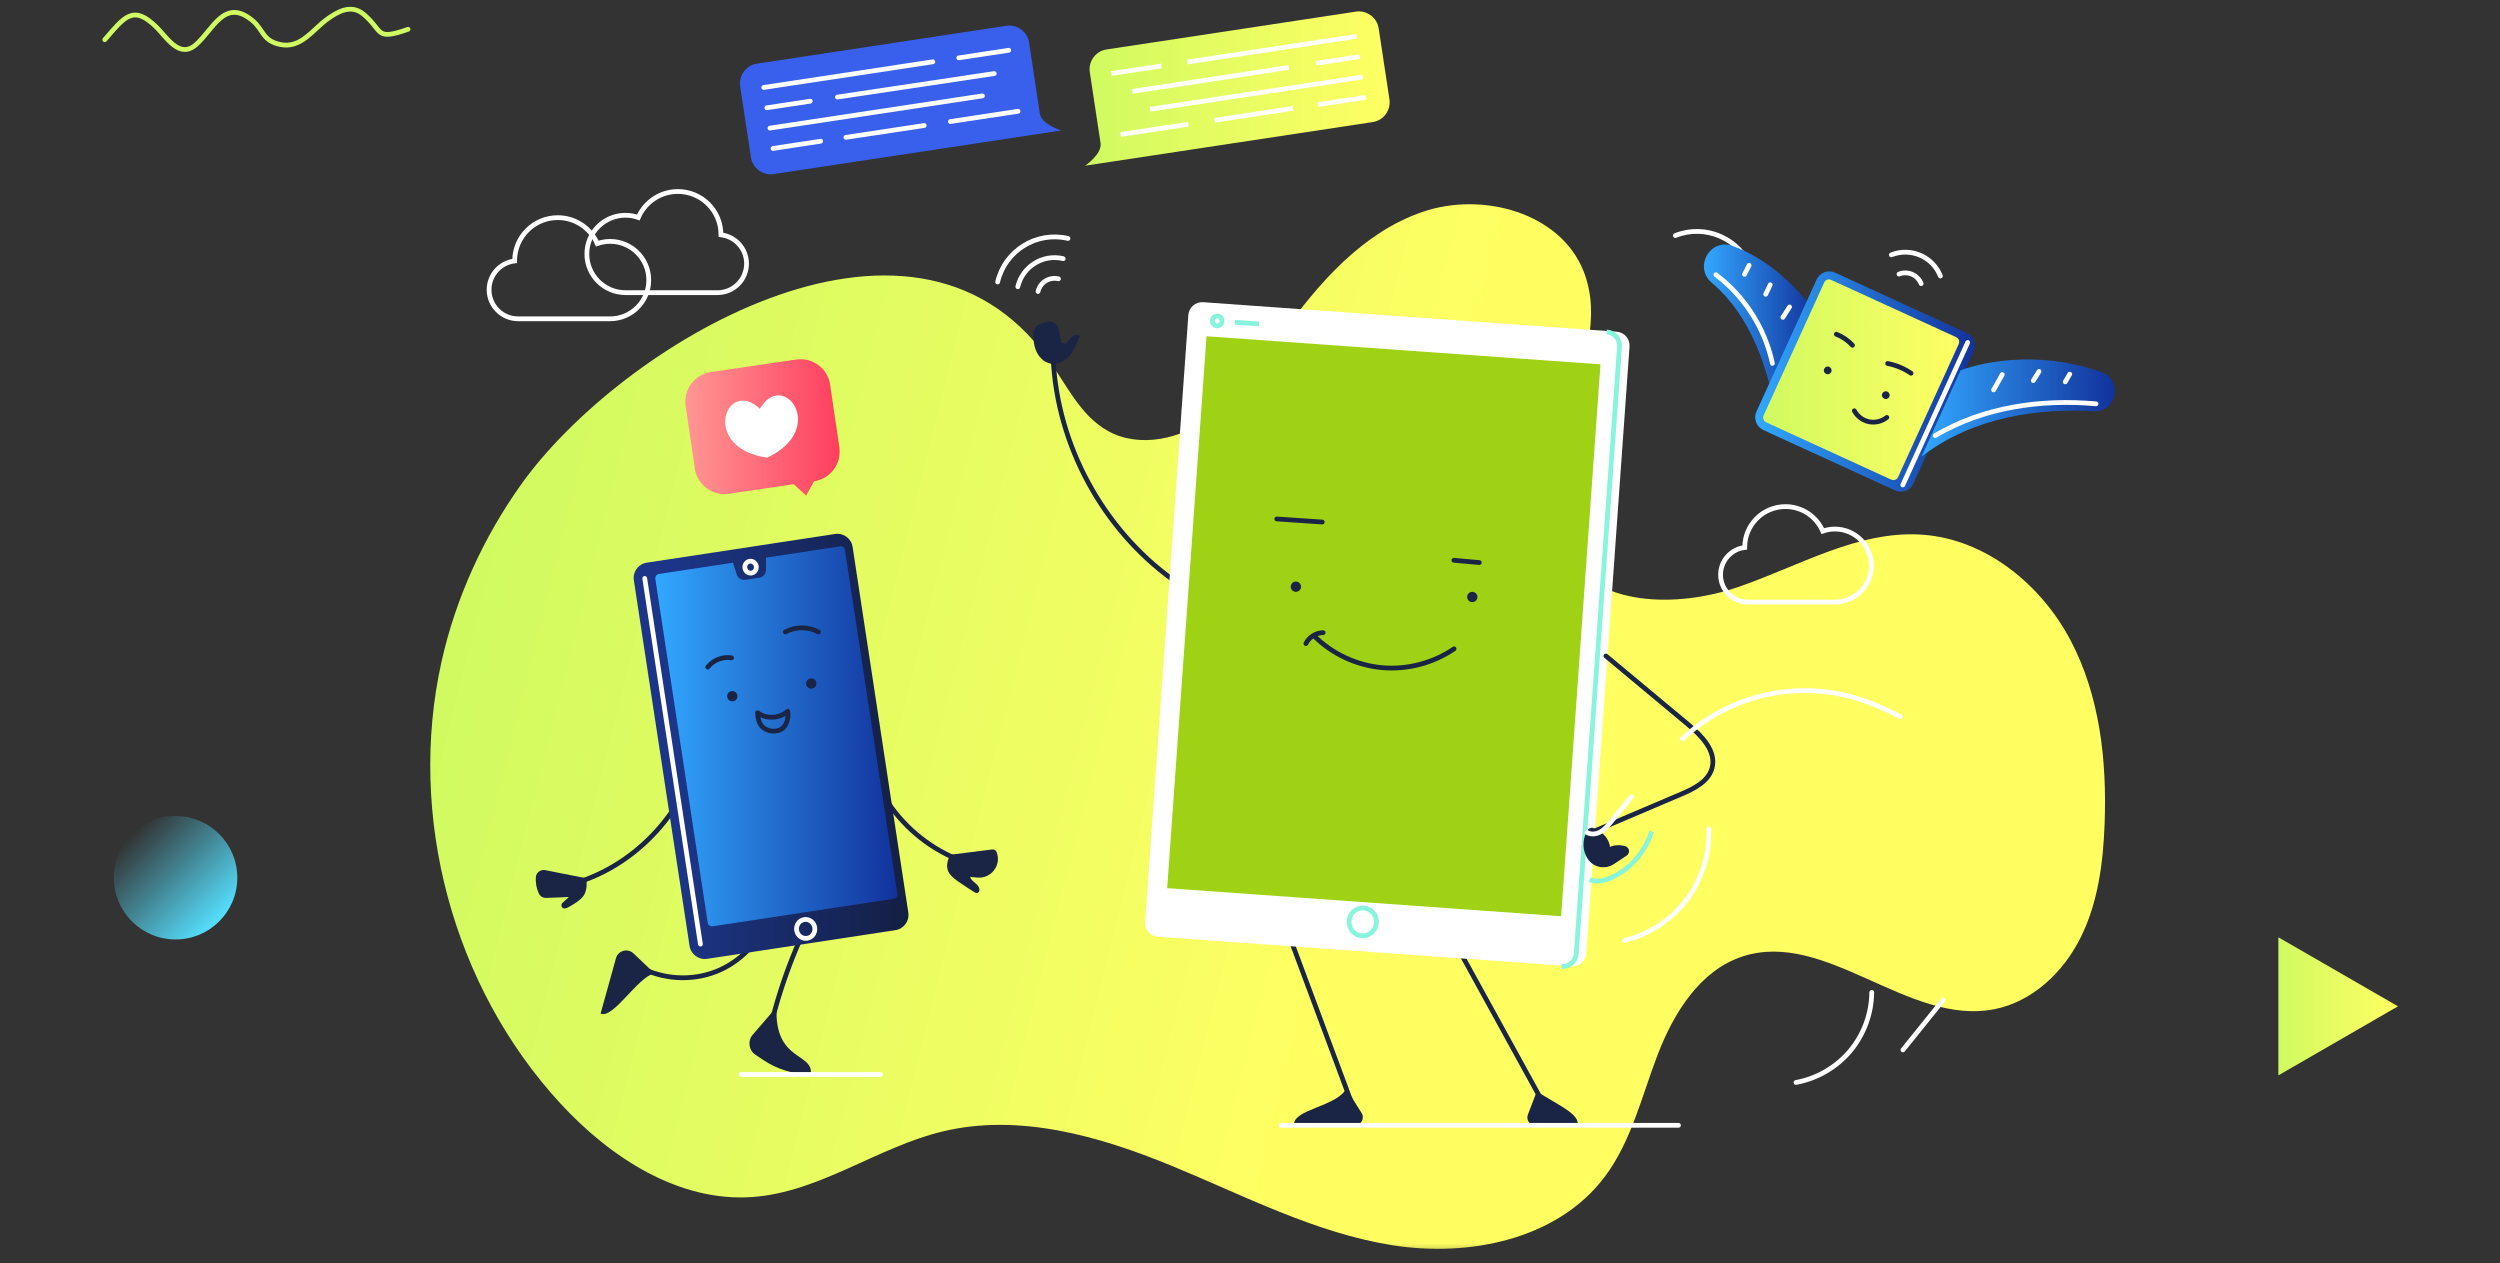 <?xml version="1.0" encoding="UTF-8"?> <svg xmlns="http://www.w3.org/2000/svg" width="190" height="96" viewBox="0 0 190 96" fill="none"><rect x="0" y="0" width="190" height="96" fill="#333333" stroke="none"/> <mask id="mask0_168_669" style="mask-type:alpha" maskUnits="userSpaceOnUse" x="0" y="0" width="190" height="96"> <rect width="190" height="95.531" fill="#C4C4C4"></rect> </mask> <g mask="url(#mask0_168_669)"> <path d="M13.342 71.398C15.933 71.398 18.034 69.298 18.034 66.706C18.034 64.115 15.933 62.015 13.342 62.015C10.751 62.015 8.65 64.115 8.65 66.706C8.65 69.298 10.751 71.398 13.342 71.398Z" fill="url(#paint0_linear_168_669)"></path> <path d="M7.961 3.019C9.466 1.275 10.123 0.313 11.908 2.082C12.672 2.841 13.638 4.493 14.885 3.402C16.209 2.247 17.053 -0.183 19.163 1.541C20.066 2.28 19.913 3.091 21.309 3.384C22.861 3.711 23.782 2.247 24.84 1.476C25.672 0.87 26.691 0.292 27.635 1.085C29.152 2.36 28.462 3.117 31.011 2.227" stroke="#D0FA61" stroke-width="0.362" stroke-linecap="round" stroke-linejoin="round"></path> <path d="M182.247 76.48L173.156 81.729V71.233L182.247 76.48Z" fill="url(#paint1_linear_168_669)"></path> <path d="M33.561 50.264C30.935 62.029 34.415 74.986 42.581 83.853C46.379 87.978 51.599 91.376 57.191 90.973C62.302 90.606 66.679 87.18 71.662 85.986C77.448 84.6 83.516 86.33 89.019 88.59C94.522 90.85 99.89 93.681 105.765 94.629C111.639 95.577 118.352 94.208 121.94 89.462C123.988 86.751 124.764 83.322 125.984 80.151C127.204 76.98 129.196 73.75 132.426 72.693C138.754 70.623 145.013 77.967 151.55 76.704C154.455 76.143 156.827 73.885 158.138 71.234C159.452 68.584 159.839 65.571 159.951 62.615C160.13 57.822 159.591 52.87 157.345 48.632C155.099 44.394 150.901 40.98 146.118 40.638C141.229 40.286 136.734 43.025 132.097 44.615C127.46 46.204 121.322 46.149 118.79 41.954C114.996 35.665 123.058 27.449 120.354 20.618C118.589 16.159 112.671 14.546 108.132 16.097C103.593 17.645 100.238 21.474 97.449 25.377C95.83 27.64 94.278 30.035 92.037 31.687C89.797 33.341 86.644 34.103 84.208 32.756C82.087 31.581 81.031 29.181 79.608 27.218C69.144 12.775 47.038 26.34 39.57 36.869C36.724 40.885 34.636 45.453 33.561 50.264Z" fill="url(#paint2_linear_168_669)"></path> <path d="M82.473 12.592L104.321 9.279C105.151 9.154 105.722 8.378 105.597 7.547L104.78 2.161C104.655 1.33 103.879 0.759 103.048 0.884L84.101 3.758C83.27 3.883 82.699 4.659 82.825 5.49L83.642 10.876C83.769 11.707 82.473 12.592 82.473 12.592Z" fill="url(#paint3_linear_168_669)"></path> <path d="M88.269 5.011L84.469 5.587" stroke="white" stroke-width="0.362" stroke-miterlimit="10"></path> <path d="M103.09 2.762L90.238 4.711" stroke="white" stroke-width="0.362" stroke-miterlimit="10"></path> <path d="M97.956 5.121L86.049 6.949" stroke="white" stroke-width="0.362" stroke-miterlimit="10"></path> <path d="M103.325 4.306L100.023 4.806" stroke="white" stroke-width="0.362" stroke-miterlimit="10"></path> <path d="M103.558 5.853L87.406 8.302" stroke="white" stroke-width="0.362" stroke-miterlimit="10"></path> <path d="M90.313 9.441L85.17 10.221" stroke="white" stroke-width="0.362" stroke-miterlimit="10"></path> <path d="M98.251 8.237L92.301 9.142" stroke="white" stroke-width="0.362" stroke-miterlimit="10"></path> <path d="M103.794 7.397L100.174 7.945" stroke="white" stroke-width="0.362" stroke-miterlimit="10"></path> <path d="M80.651 9.916L58.803 13.23C57.972 13.355 57.196 12.784 57.071 11.954L56.254 6.568C56.128 5.737 56.699 4.961 57.53 4.836L76.477 1.962C77.308 1.837 78.084 2.408 78.209 3.239L79.026 8.624C79.151 9.455 80.651 9.916 80.651 9.916Z" fill="#3860ED"></path> <path d="M72.867 4.397L76.668 3.821" stroke="white" stroke-width="0.362" stroke-linecap="round" stroke-linejoin="round"></path> <path d="M58.045 6.647L70.898 4.696" stroke="white" stroke-width="0.362" stroke-linecap="round" stroke-linejoin="round"></path> <path d="M63.648 7.377L75.564 5.59" stroke="white" stroke-width="0.362" stroke-linecap="round" stroke-linejoin="round"></path> <path d="M58.279 8.192L61.581 7.691" stroke="white" stroke-width="0.362" stroke-linecap="round" stroke-linejoin="round"></path> <path d="M58.514 9.737L74.665 7.287" stroke="white" stroke-width="0.362" stroke-linecap="round" stroke-linejoin="round"></path> <path d="M72.228 9.238L77.372 8.456" stroke="white" stroke-width="0.362" stroke-linecap="round" stroke-linejoin="round"></path> <path d="M64.289 10.439L70.24 9.538" stroke="white" stroke-width="0.362" stroke-linecap="round" stroke-linejoin="round"></path> <path d="M58.748 11.284L62.368 10.732" stroke="white" stroke-width="0.362" stroke-linecap="round" stroke-linejoin="round"></path> <path d="M61.873 36.575L61.265 37.667L60.325 36.801L55.383 37.527C54.143 37.709 52.99 36.85 52.808 35.611L52.108 30.853C51.926 29.613 52.785 28.46 54.024 28.278L60.516 27.324C61.756 27.142 62.909 28 63.091 29.24L63.791 33.998C63.971 35.239 63.114 36.393 61.873 36.575Z" fill="url(#paint4_linear_168_669)"></path> <path d="M58.301 34.784C62.987 32.577 59.498 28.012 57.756 31.066H57.752C55.199 28.644 53.162 34.02 58.298 34.784H58.301Z" fill="white"></path> <path d="M98.102 71.431C99.632 75.54 101.163 79.651 102.694 83.76" stroke="#1A2445" stroke-width="0.362" stroke-miterlimit="10" stroke-linecap="round" stroke-linejoin="round"></path> <path d="M110.93 72.281C112.973 75.997 115.017 79.713 117.06 83.43" stroke="#1A2445" stroke-width="0.362" stroke-miterlimit="10" stroke-linecap="round" stroke-linejoin="round"></path> <path d="M80.043 27.294C80.369 33.862 83.812 40.208 89.141 44.061" stroke="#1A2445" stroke-width="0.362" stroke-miterlimit="10" stroke-linecap="round" stroke-linejoin="round"></path> <path d="M119.43 73.437L88.002 71.196C87.423 71.155 86.985 70.651 87.026 70.072L90.314 23.942C90.355 23.364 90.86 22.926 91.438 22.967L122.869 25.209C123.448 25.25 123.886 25.755 123.845 26.333L120.556 72.463C120.513 73.042 120.009 73.478 119.43 73.437Z" fill="white"></path> <path d="M118.644 69.635L88.705 67.5L91.696 25.556L121.635 27.69L118.644 69.635Z" fill="#9FD115"></path> <path d="M104.605 70.14C104.647 69.556 104.217 69.05 103.645 69.009C103.073 68.969 102.576 69.409 102.534 69.992C102.493 70.576 102.923 71.082 103.494 71.123C104.066 71.164 104.564 70.724 104.605 70.14Z" stroke="#87F4DB" stroke-width="0.362" stroke-miterlimit="10"></path> <path d="M92.873 24.417C92.888 24.21 92.736 24.031 92.533 24.017C92.331 24.002 92.155 24.158 92.14 24.365C92.125 24.572 92.277 24.751 92.48 24.765C92.682 24.78 92.858 24.624 92.873 24.417Z" stroke="#87F4DB" stroke-width="0.362" stroke-miterlimit="10"></path> <path d="M93.844 24.492L95.687 24.623" stroke="#87F4DB" stroke-width="0.362" stroke-miterlimit="10"></path> <path d="M122.109 25.226C122.687 25.267 123.125 25.771 123.084 26.35L119.794 72.48C119.753 73.058 119.249 73.496 118.67 73.455" stroke="#87F4DB" stroke-width="0.362" stroke-miterlimit="10"></path> <path d="M98.487 44.98C98.703 44.98 98.878 44.805 98.878 44.589C98.878 44.373 98.703 44.198 98.487 44.198C98.271 44.198 98.096 44.373 98.096 44.589C98.096 44.805 98.271 44.98 98.487 44.98Z" fill="#1A2445"></path> <path d="M111.895 45.761C112.111 45.761 112.286 45.586 112.286 45.37C112.286 45.154 112.111 44.98 111.895 44.98C111.679 44.98 111.504 45.154 111.504 45.37C111.504 45.586 111.679 45.761 111.895 45.761Z" fill="#1A2445"></path> <path d="M99.881 48.342C101.249 49.7 103.099 50.565 105.02 50.74C106.942 50.916 108.916 50.4 110.508 49.311" stroke="#1A2445" stroke-width="0.362" stroke-miterlimit="10" stroke-linecap="round" stroke-linejoin="round"></path> <path d="M99.248 48.912C99.487 48.423 100.012 48.089 100.556 48.081" stroke="#1A2445" stroke-width="0.362" stroke-miterlimit="10" stroke-linecap="round" stroke-linejoin="round"></path> <path d="M97.037 39.44C98.189 39.518 99.338 39.596 100.489 39.675" stroke="#1A2445" stroke-width="0.362" stroke-miterlimit="10" stroke-linecap="round" stroke-linejoin="round"></path> <path d="M110.496 42.581C111.139 42.64 111.782 42.696 112.426 42.755" stroke="#1A2445" stroke-width="0.362" stroke-miterlimit="10" stroke-linecap="round" stroke-linejoin="round"></path> <path d="M122.048 49.853C124.136 51.593 126.223 53.333 128.311 55.073C129.33 55.922 130.458 57.083 130.118 58.365C129.846 59.392 128.753 59.935 127.776 60.351C125.533 61.305 123.289 62.259 121.047 63.215" stroke="#1A2445" stroke-width="0.362" stroke-miterlimit="10" stroke-linecap="round" stroke-linejoin="round"></path> <path d="M82.049 25.556C81.855 26.068 81.658 26.592 81.304 27.011C80.95 27.429 80.405 27.726 79.865 27.638C79.318 27.548 78.892 27.079 78.702 26.557C78.561 26.17 78.53 25.756 78.536 25.341C78.54 25.06 78.702 24.805 78.954 24.684C79.161 24.585 79.376 24.505 79.599 24.456C80.002 24.366 80.397 24.639 80.471 25.044C80.532 25.374 80.59 25.705 80.655 26.037C80.77 26.088 80.899 26.078 81.015 26.129C81.167 25.9 81.341 25.709 81.556 25.541C81.621 25.49 81.689 25.443 81.769 25.429C81.847 25.419 82.019 25.48 82.049 25.556Z" fill="#1A2445"></path> <path d="M121.133 62.947C120.946 62.873 120.734 62.946 120.633 63.12C120.338 63.628 120.263 64.265 120.449 64.822C120.502 64.981 120.576 65.129 120.666 65.27C121.096 65.936 121.995 66.107 122.656 65.669C122.981 65.454 123.329 65.231 123.632 65.022C123.903 64.836 123.847 64.414 123.532 64.316C123.139 64.195 122.638 64.212 122.359 64.367C122.298 63.718 121.753 63.196 121.133 62.947Z" fill="#1A2445"></path> <path d="M116.794 82.949L116.118 84.718C115.969 85.107 116.257 85.524 116.673 85.524H119.899C120.047 84.683 118.669 84.124 116.794 82.949Z" fill="#1A2445"></path> <path d="M102.315 82.727L103.482 84.59C103.736 84.997 103.445 85.523 102.966 85.523H98.349C98.198 84.305 101.652 84.097 102.315 82.727Z" fill="#1A2445"></path> <path d="M53.378 55.961C52.617 60.989 48.848 65.442 44.014 67.022" stroke="#1A2445" stroke-width="0.362" stroke-miterlimit="10" stroke-linecap="round" stroke-linejoin="round"></path> <path d="M44.521 66.743L41.442 66.131C41.096 66.062 40.754 66.301 40.725 66.651C40.69 67.067 40.77 67.503 40.942 67.886C41.042 68.111 41.272 68.252 41.519 68.24C42.087 68.215 42.686 68.205 43.239 68.17L42.746 68.623C42.584 68.772 42.692 69.059 42.91 69.042C42.913 69.042 42.914 69.042 42.914 69.042C43.071 69.026 43.21 68.946 43.344 68.866C43.696 68.657 44.054 68.444 44.314 68.127C44.576 67.814 44.66 67.128 44.521 66.743Z" fill="#1A2445"></path> <path d="M65.549 53.779C65.394 56.18 66.008 58.626 67.277 60.668C68.546 62.711 70.465 64.346 72.686 65.272" stroke="#1A2445" stroke-width="0.362" stroke-miterlimit="10" stroke-linecap="round" stroke-linejoin="round"></path> <path d="M72.203 64.999C72.168 64.991 72.132 64.985 72.095 64.977L75.401 64.559C75.552 64.539 75.692 64.627 75.745 64.768C75.747 64.774 75.751 64.782 75.753 64.788C76.113 65.753 75.338 66.77 74.31 66.698C73.976 66.674 73.732 66.641 73.732 66.641C73.786 66.834 73.912 66.94 74.066 67.067C74.22 67.196 74.383 67.339 74.428 67.534C74.475 67.73 74.34 67.988 74.058 67.808C73.632 67.536 73.335 67.35 72.918 67.061C72.627 66.86 72.328 66.651 72.135 66.353C71.873 65.947 71.978 65.429 72.203 64.999Z" fill="#1A2445"></path> <path d="M61.97 69.019C60.26 72.215 58.993 75.771 58.24 79.486" stroke="#1A2445" stroke-width="0.362" stroke-miterlimit="10" stroke-linecap="round" stroke-linejoin="round"></path> <path d="M58.443 69.608C57.803 71.51 56.294 73.1 54.429 73.837C52.564 74.574 50.377 74.445 48.609 73.495" stroke="#1A2445" stroke-width="0.362" stroke-miterlimit="10" stroke-linecap="round" stroke-linejoin="round"></path> <path d="M68.051 70.691L53.739 72.871C53.1 72.968 52.504 72.528 52.406 71.889L48.172 44.096C48.074 43.457 48.514 42.861 49.153 42.763L63.465 40.583C64.104 40.486 64.701 40.925 64.798 41.565L69.032 69.358C69.13 69.997 68.69 70.593 68.051 70.691Z" fill="url(#paint5_linear_168_669)"></path> <path d="M61.341 71.311C61.721 71.253 61.98 70.887 61.92 70.493C61.86 70.099 61.504 69.827 61.124 69.885C60.744 69.943 60.484 70.309 60.544 70.703C60.604 71.097 60.961 71.369 61.341 71.311Z" stroke="white" stroke-width="0.362" stroke-linecap="round" stroke-linejoin="round"></path> <path d="M63.851 41.523L58.222 42.381L58.213 43.31C58.209 43.609 57.998 43.861 57.712 43.904L56.645 44.066C56.359 44.109 56.082 43.933 55.99 43.648L55.703 42.764L50.075 43.622C49.898 43.65 49.779 43.818 49.807 44.002L53.785 70.119C53.812 70.301 53.978 70.428 54.152 70.4L67.928 68.303C68.105 68.276 68.224 68.107 68.196 67.924L64.218 41.806C64.191 41.62 64.027 41.495 63.851 41.523Z" fill="url(#paint6_linear_168_669)"></path> <path d="M57.112 43.553C57.352 43.516 57.515 43.286 57.477 43.038C57.439 42.791 57.215 42.619 56.976 42.656C56.737 42.692 56.574 42.922 56.611 43.17C56.649 43.418 56.873 43.589 57.112 43.553Z" stroke="white" stroke-width="0.362" stroke-linecap="round" stroke-linejoin="round"></path> <path d="M53.232 71.755L49 43.962" stroke="white" stroke-width="0.362" stroke-linecap="round" stroke-linejoin="round"></path> <path d="M55.655 53.305C55.871 53.305 56.046 53.13 56.046 52.914C56.046 52.699 55.871 52.523 55.655 52.523C55.439 52.523 55.264 52.699 55.264 52.914C55.264 53.13 55.439 53.305 55.655 53.305Z" fill="#1A2445"></path> <path d="M61.657 52.34C61.873 52.34 62.048 52.164 62.048 51.949C62.048 51.733 61.873 51.558 61.657 51.558C61.441 51.558 61.266 51.733 61.266 51.949C61.266 52.164 61.441 52.34 61.657 52.34Z" fill="#1A2445"></path> <path d="M53.789 50.702C54.206 50.166 54.927 49.884 55.597 49.996" stroke="#1A2445" stroke-width="0.362" stroke-miterlimit="10" stroke-linecap="round" stroke-linejoin="round"></path> <path d="M59.685 48.027C60.456 47.608 61.439 47.61 62.207 48.032" stroke="#1A2445" stroke-width="0.362" stroke-miterlimit="10" stroke-linecap="round" stroke-linejoin="round"></path> <path d="M59.865 54.058C59.254 54.617 58.239 54.666 57.574 54.167C57.594 54.624 57.705 55.103 58.086 55.356C58.468 55.608 58.99 55.645 59.388 55.418C59.785 55.193 59.959 54.505 59.865 54.058Z" stroke="#1A2445" stroke-width="0.362" stroke-miterlimit="10" stroke-linecap="round" stroke-linejoin="round"></path> <path d="M49.732 73.968L48.143 72.457C47.703 72.039 46.976 72.24 46.814 72.825L45.645 77.032C46.612 77.458 48.422 74.291 49.732 73.968Z" fill="#1A2445"></path> <path d="M59.018 76.541L57.206 78.639C56.803 79.106 56.901 79.819 57.413 80.162L58.027 80.57C59.093 81.28 60.342 81.657 61.622 81.657C61.831 79.952 58.842 80.725 59.018 76.541Z" fill="#1A2445"></path> <path d="M129.869 63.005C129.943 64.923 129.333 66.86 128.174 68.389C127.015 69.918 125.316 71.03 123.451 71.48" stroke="white" stroke-width="0.362" stroke-miterlimit="10" stroke-linecap="round" stroke-linejoin="round"></path> <path d="M136.496 82.267C138.085 81.976 139.565 81.118 140.605 79.88C141.645 78.643 142.24 77.04 142.253 75.423" stroke="white" stroke-width="0.362" stroke-miterlimit="10" stroke-linecap="round" stroke-linejoin="round"></path> <path d="M120.604 63.261C120.912 63.455 121.327 63.4 121.642 63.218C121.956 63.036 122.195 62.749 122.425 62.466C122.944 61.832 123.462 61.199 123.98 60.565" stroke="white" stroke-width="0.362" stroke-miterlimit="10" stroke-linecap="round"></path> <path d="M120.816 66.849C121.395 67.091 122.062 66.908 122.623 66.628C124.003 65.942 125.076 64.663 125.516 63.185" stroke="#87F4DB" stroke-width="0.362" stroke-miterlimit="10"></path> <path d="M144.623 79.795C145.64 78.534 146.654 77.271 147.671 76.01" stroke="white" stroke-width="0.362" stroke-miterlimit="10" stroke-linecap="round"></path> <path d="M127.859 56.151C129.574 54.55 131.709 53.403 133.99 52.857C136.271 52.312 138.695 52.369 140.949 53.022C142.157 53.372 143.313 53.888 144.431 54.464" stroke="white" stroke-width="0.362" stroke-miterlimit="10" stroke-linecap="round"></path> <path d="M56.326 81.66H66.916" stroke="white" stroke-width="0.362" stroke-miterlimit="10" stroke-linecap="round" stroke-linejoin="round"></path> <path d="M97.361 85.522H127.564" stroke="white" stroke-width="0.362" stroke-miterlimit="10" stroke-linecap="round" stroke-linejoin="round"></path> <path d="M139.451 40.208C139.129 40.208 138.82 40.266 138.532 40.366C138.057 39.269 136.967 38.501 135.694 38.501C133.985 38.501 132.601 39.885 132.601 41.594C132.601 41.599 132.601 41.603 132.601 41.609C131.567 41.732 130.764 42.61 130.764 43.678C130.764 44.829 131.696 45.761 132.848 45.761C133.692 45.761 138.421 45.761 139.449 45.761C140.982 45.761 142.225 44.518 142.225 42.986C142.227 41.451 140.984 40.208 139.451 40.208Z" stroke="white" stroke-width="0.362" stroke-miterlimit="10" stroke-linecap="round"></path> <path d="M47.54 16.36C47.882 16.36 48.208 16.421 48.513 16.528C49.016 15.367 50.171 14.554 51.518 14.554C53.326 14.554 54.792 16.02 54.792 17.828C54.792 17.834 54.792 17.84 54.792 17.846C55.887 17.975 56.738 18.905 56.738 20.035C56.738 21.253 55.75 22.242 54.531 22.242C53.637 22.242 48.631 22.242 47.542 22.242C45.917 22.242 44.602 20.927 44.602 19.302C44.6 17.676 45.915 16.36 47.54 16.36Z" stroke="white" stroke-width="0.362" stroke-miterlimit="10" stroke-linecap="round"></path> <path d="M46.368 18.346C46.026 18.346 45.699 18.407 45.394 18.515C44.892 17.353 43.736 16.54 42.389 16.54C40.581 16.54 39.115 18.006 39.115 19.814C39.115 19.82 39.115 19.826 39.115 19.832C38.02 19.961 37.17 20.892 37.17 22.022C37.17 23.239 38.157 24.229 39.377 24.229C40.27 24.229 45.277 24.229 46.366 24.229C47.99 24.229 49.306 22.913 49.306 21.288C49.308 19.664 47.992 18.346 46.368 18.346Z" stroke="white" stroke-width="0.362" stroke-miterlimit="10" stroke-linecap="round"></path> <path d="M81.165 18.122C78.774 17.561 76.381 19.043 75.82 21.432" stroke="white" stroke-width="0.362" stroke-miterlimit="10" stroke-linecap="round"></path> <path d="M80.806 19.656C79.261 19.292 77.717 20.25 77.353 21.792" stroke="white" stroke-width="0.362" stroke-miterlimit="10" stroke-linecap="round"></path> <path d="M80.445 21.19C79.747 21.025 79.051 21.457 78.887 22.155" stroke="white" stroke-width="0.362" stroke-miterlimit="10" stroke-linecap="round"></path> <path d="M133.097 20.392C132.19 18.111 129.606 16.997 127.324 17.902" stroke="white" stroke-width="0.362" stroke-miterlimit="10" stroke-linecap="round"></path> <path d="M147.47 20.977C146.886 19.503 145.216 18.783 143.742 19.368" stroke="white" stroke-width="0.362" stroke-miterlimit="10" stroke-linecap="round"></path> <path d="M146.007 21.556C145.743 20.892 144.989 20.565 144.324 20.831" stroke="white" stroke-width="0.362" stroke-miterlimit="10" stroke-linecap="round"></path> <path d="M137.957 23.738C135.918 20.968 133.737 19.455 131.682 18.692C129.975 18.059 128.699 20.305 130.091 21.482C131.94 23.046 133.676 25.636 134.648 29.908L137.957 23.738Z" fill="url(#paint7_linear_168_669)"></path> <path d="M134.011 32.682L144.022 37.27C144.552 37.513 145.176 37.28 145.418 36.748L149.993 26.708C150.235 26.178 150.002 25.55 149.473 25.308L139.462 20.72C138.932 20.477 138.308 20.71 138.066 21.242L133.491 31.282C133.251 31.814 133.483 32.44 134.011 32.682Z" fill="url(#paint8_linear_168_669)"></path> <path d="M134.231 32.098L143.732 36.452C143.931 36.543 144.166 36.456 144.255 36.256L148.861 26.149C148.951 25.95 148.865 25.715 148.666 25.623L139.165 21.27C138.966 21.178 138.731 21.266 138.641 21.465L134.035 31.572C133.945 31.771 134.033 32.008 134.231 32.098Z" fill="url(#paint9_linear_168_669)"></path> <path d="M149.545 26.028L144.613 36.856" stroke="white" stroke-width="0.362" stroke-miterlimit="10" stroke-linecap="round" stroke-linejoin="round"></path> <path d="M138.907 28.444C139.068 28.444 139.2 28.313 139.2 28.151C139.2 27.989 139.068 27.857 138.907 27.857C138.745 27.857 138.613 27.989 138.613 28.151C138.613 28.313 138.745 28.444 138.907 28.444Z" fill="#1A2445"></path> <path d="M143.321 30.324C143.483 30.324 143.614 30.192 143.614 30.03C143.614 29.869 143.483 29.737 143.321 29.737C143.159 29.737 143.027 29.869 143.027 30.03C143.027 30.192 143.159 30.324 143.321 30.324Z" fill="#1A2445"></path> <path d="M143.399 31.724C143.025 32.025 142.515 32.15 142.044 32.053C141.575 31.957 141.153 31.642 140.928 31.218" stroke="#1A2445" stroke-width="0.362" stroke-miterlimit="10" stroke-linecap="round" stroke-linejoin="round"></path> <path d="M145.24 28.368C144.706 28.004 144.098 27.75 143.463 27.625" stroke="#1A2445" stroke-width="0.362" stroke-miterlimit="10" stroke-linecap="round" stroke-linejoin="round"></path> <path d="M140.79 26.241C140.452 25.873 140.03 25.584 139.564 25.402" stroke="#1A2445" stroke-width="0.362" stroke-miterlimit="10" stroke-linecap="round" stroke-linejoin="round"></path> <path d="M148.995 28.153C148.995 28.153 153.743 26.194 159.694 28.272C161.367 28.857 160.881 31.343 159.111 31.249C155.045 31.034 150.052 31.613 146.047 34.692L148.995 28.153Z" fill="url(#paint10_linear_168_669)"></path> <path d="M159.298 30.691C155.083 30.312 150.722 30.947 147.076 33.103" stroke="white" stroke-width="0.362" stroke-miterlimit="10" stroke-linecap="round"></path> <path d="M134.703 27.616C134.138 24.951 132.582 22.511 130.406 20.879" stroke="white" stroke-width="0.362" stroke-miterlimit="10" stroke-linecap="round"></path> <path d="M157.301 28.434C157.186 28.629 157.072 28.825 156.957 29.02" stroke="white" stroke-width="0.362" stroke-miterlimit="10" stroke-linecap="round"></path> <path d="M154.963 28.229C154.819 28.461 154.676 28.696 154.531 28.928" stroke="white" stroke-width="0.362" stroke-miterlimit="10" stroke-linecap="round"></path> <path d="M152.172 28.465C151.954 28.854 151.733 29.245 151.514 29.634" stroke="white" stroke-width="0.362" stroke-miterlimit="10" stroke-linecap="round"></path> <path d="M136.006 23.325C135.836 23.591 135.666 23.857 135.496 24.123" stroke="white" stroke-width="0.362" stroke-miterlimit="10" stroke-linecap="round"></path> <path d="M134.537 21.642C134.422 21.883 134.307 22.125 134.191 22.365" stroke="white" stroke-width="0.362" stroke-miterlimit="10" stroke-linecap="round"></path> <path d="M132.934 20.164C132.817 20.393 132.699 20.622 132.582 20.85" stroke="white" stroke-width="0.362" stroke-miterlimit="10" stroke-linecap="round"></path> </g> <defs> <linearGradient id="paint0_linear_168_669" x1="16.66" y1="70.025" x2="10.02" y2="63.385" gradientUnits="userSpaceOnUse"> <stop stop-color="#55E0FF"></stop> <stop offset="1" stop-color="#55E0FF" stop-opacity="0"></stop> </linearGradient> <linearGradient id="paint1_linear_168_669" x1="173.156" y1="76.481" x2="182.246" y2="76.481" gradientUnits="userSpaceOnUse"> <stop stop-color="#D0FA61"></stop> <stop offset="1" stop-color="#FFFF62"></stop> </linearGradient> <linearGradient id="paint2_linear_168_669" x1="41.897" y1="15.316" x2="111.855" y2="32.925" gradientUnits="userSpaceOnUse"> <stop stop-color="#D0FA61"></stop> <stop offset="0.982" stop-color="#FFFF62"></stop> </linearGradient> <linearGradient id="paint3_linear_168_669" x1="82.472" y1="6.73" x2="105.613" y2="6.73" gradientUnits="userSpaceOnUse"> <stop stop-color="#D0FA61"></stop> <stop offset="1" stop-color="#FFFF62"></stop> </linearGradient> <linearGradient id="paint4_linear_168_669" x1="52.083" y1="32.484" x2="63.813" y2="32.484" gradientUnits="userSpaceOnUse"> <stop stop-color="#FF9794"></stop> <stop offset="1" stop-color="#FF3E5F"></stop> </linearGradient> <linearGradient id="paint5_linear_168_669" x1="48.161" y1="56.727" x2="69.046" y2="56.727" gradientUnits="userSpaceOnUse"> <stop offset="0.145" stop-color="#1C3588"></stop> <stop offset="1" stop-color="#141F43"></stop> </linearGradient> <linearGradient id="paint6_linear_168_669" x1="49.802" y1="55.96" x2="68.201" y2="55.96" gradientUnits="userSpaceOnUse"> <stop stop-color="#32A8FF"></stop> <stop offset="1" stop-color="#12329C"></stop> </linearGradient> <linearGradient id="paint7_linear_168_669" x1="129.498" y1="24.245" x2="137.957" y2="24.245" gradientUnits="userSpaceOnUse"> <stop stop-color="#32A8FF"></stop> <stop offset="1" stop-color="#12329C"></stop> </linearGradient> <linearGradient id="paint8_linear_168_669" x1="133.396" y1="28.996" x2="150.087" y2="28.996" gradientUnits="userSpaceOnUse"> <stop stop-color="#32A8FF"></stop> <stop offset="1" stop-color="#12329C"></stop> </linearGradient> <linearGradient id="paint9_linear_168_669" x1="134" y1="28.862" x2="148.896" y2="28.862" gradientUnits="userSpaceOnUse"> <stop stop-color="#D0FA61"></stop> <stop offset="1" stop-color="#FFFF62"></stop> </linearGradient> <linearGradient id="paint10_linear_168_669" x1="146.046" y1="31.003" x2="160.724" y2="31.003" gradientUnits="userSpaceOnUse"> <stop stop-color="#32A8FF"></stop> <stop offset="1" stop-color="#12329C"></stop> </linearGradient> </defs> </svg> 